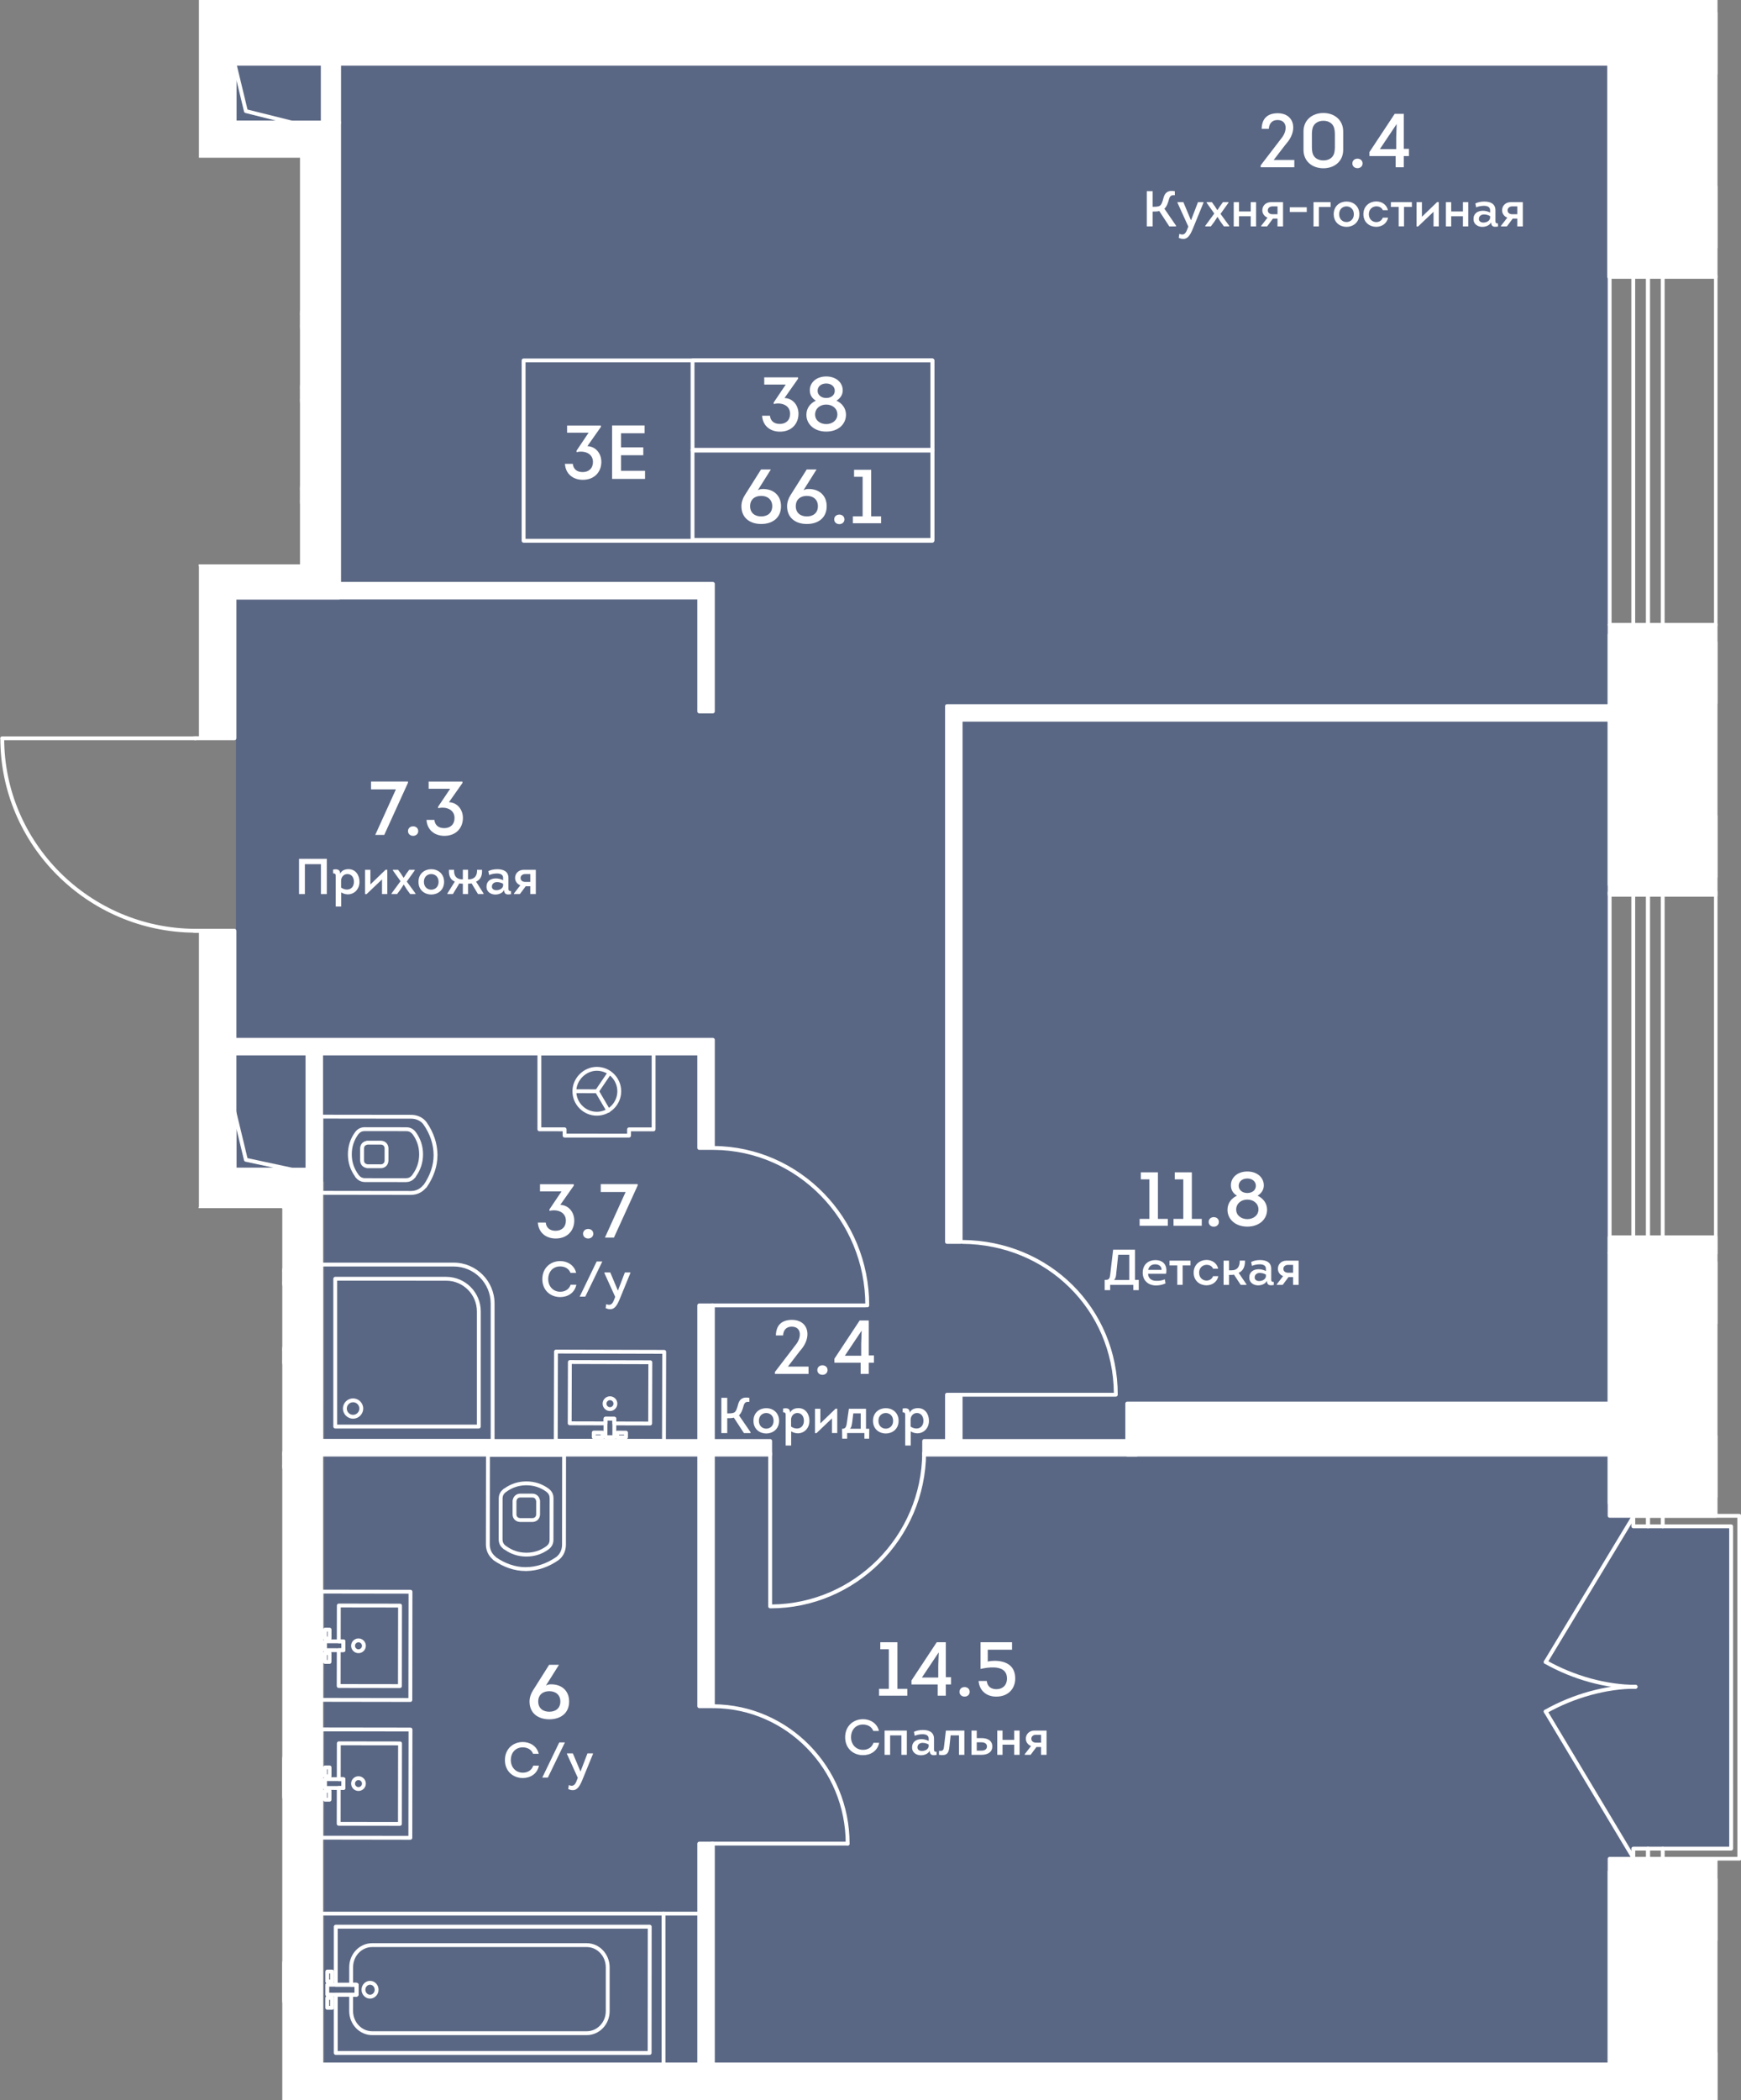<?xml version="1.0" encoding="UTF-8"?><svg xmlns="http://www.w3.org/2000/svg" xmlns:xlink="http://www.w3.org/1999/xlink" viewBox="0 0 414.706 500"><rect x="0" y="0" width="414.706" height="500" fill="#808080" stroke="none"/><defs><clipPath id="clippath"><polygon points="414.706 360.432 409.113 360.432 409.113 0 47.385 0 47.385 37.559 71.474 37.559 71.474 134.39 47.385 134.39 47.385 175.3 0 175.3 0 222.07 47.385 222.07 47.385 287.639 67.241 287.639 67.241 500 409.113 500 409.113 442.965 414.706 442.965 414.706 360.432" fill="none"/></clipPath><clipPath id="clippath-1"><rect x="-708.515" y="-1054.409" width="1123.221" height="2028.526" fill="none"/></clipPath><clipPath id="clippath-2"><rect x="-708.515" y="-1054.409" width="1123.221" height="2028.526" fill="none"/></clipPath><clipPath id="clippath-3"><rect x="-708.515" y="-1054.409" width="1123.221" height="2028.526" fill="none"/></clipPath><clipPath id="clippath-5"><rect x="-708.515" y="-1054.409" width="1123.221" height="2028.526" fill="none"/></clipPath><clipPath id="clippath-6"><rect x="-708.515" y="-1054.409" width="1123.221" height="2028.526" fill="none"/></clipPath><clipPath id="clippath-7"><rect x="-708.515" y="-1054.409" width="1123.221" height="2028.526" fill="none"/></clipPath><clipPath id="clippath-8"><rect x="-708.515" y="-1054.409" width="1123.221" height="2028.526" fill="none"/></clipPath><clipPath id="clippath-9"><rect x="-708.515" y="-1054.409" width="1123.221" height="2028.526" fill="none"/></clipPath><clipPath id="clippath-10"><rect x="-708.515" y="-1054.409" width="1123.221" height="2028.526" fill="none"/></clipPath></defs><g id="Layer_1"><polygon points="412.347 363.65 389.091 363.65 389.091 356.614 383.468 356.614 383.468 296.209 383.468 292.365 383.468 215.49 383.468 211.459 383.468 11.717 90.544 11.717 77.208 11.717 50.044 11.717 50.044 34.289 77.208 34.289 77.208 141.656 56.213 141.656 56.213 281.316 77.208 281.316 77.208 493.375 383.468 493.375 383.468 449.108 389.091 449.108 389.091 439.76 412.347 439.76 412.347 363.65" fill="#425788" opacity=".6"/></g><g id="_44"><g clip-path="url(#clippath)"><g clip-path="url(#clippath-1)"><g clip-path="url(#clippath-2)"><path d="m201.91,439.394h-32.328c-.253,0-.461-.204-.461-.461,0-.253.208-.458.461-.458h32.328c.253,0,.461.204.461.458,0,.257-.208.461-.461.461" fill="#fff"/><path d="m201.91,439.394h0c-.257,0-.461-.204-.461-.461.023-17.664-14.09-32.133-31.455-32.257-.253-.003-.458-.211-.455-.464,0-.253.208-.454.458-.454h.003c17.871.123,32.39,15.008,32.37,33.175,0,.257-.208.461-.461.461" fill="#fff"/><path d="m265.787,332.514h-36.941c-.253,0-.461-.204-.461-.461,0-.253.208-.458.461-.458h36.476c-.217-19.783-15.986-35.321-36.093-35.46-.253,0-.458-.208-.458-.464.003-.253.208-.454.461-.454h.003c20.776.143,37.031,16.323,37.012,36.837,0,.257-.208.461-.461.461" fill="#fff"/><path d="m183.492,382.917c-.282.013-.5-.195-.5-.461v-36.431c0-.253.204-.458.458-.458s.461.204.461.458v35.97c19.631-.227,35.629-16.32,35.765-36.093.003-.253.208-.458.461-.458h.003c.253.003.458.211.458.464-.14,20.416-16.784,37.009-37.106,37.009" fill="#fff"/><path d="m206.194,311.25h-36.613c-.253,0-.458-.204-.458-.461,0-.253.204-.458.458-.458h36.613c.253,0,.461.204.461.458,0,.257-.208.461-.461.461" fill="#fff"/><path d="m206.583,311.25h0c-.257,0-.461-.204-.461-.461.026-20.28-16.167-36.889-36.096-37.025-.253-.003-.458-.211-.455-.464,0-.253.208-.458.458-.458h.003c20.432.143,37.035,17.167,37.012,37.947,0,.257-.208.461-.461.461" fill="#fff"/><path d="m46.501,176.237H.541c-.253,0-.461-.204-.461-.461,0-.253.208-.458.461-.458h45.961c.253,0,.461.204.461.458,0,.257-.208.461-.461.461" fill="#fff"/><path d="m46.376,222.054h-.003C20.819,221.878.052,201.118.081,175.778c0-.257.204-.461.458-.461.256,0,.461.208.461.461-.026,24.837,20.328,45.185,45.38,45.357.253,0,.458.208.458.461-.003.256-.208.458-.461.458" fill="#fff"/></g><g clip-path="url(#clippath-3)"><path d="m95.263,401.891h0l-14.587-.023c-.123,0-.24-.049-.328-.133-.084-.088-.133-.204-.133-.325l.013-8.53c0-.256.208-.461.461-.461h.656v-1.185l-.652-.003c-.123,0-.24-.049-.328-.133-.084-.088-.133-.204-.133-.325l.013-8.53c0-.257.208-.461.461-.461l14.587.023c.12,0,.24.049.325.133.088.088.133.204.133.325l-.026,19.166c0,.256-.208.461-.461.461m-14.126-.941l13.665.019.029-18.245-13.668-.019-.01,7.608.656.003c.12,0,.237.049.325.133.084.088.133.204.133.325l-.003,2.107c0,.256-.204.461-.458.461h-.659l-.01,7.608Z" fill="#fff"/><path d="m78.5,390.545h0l-1.078-.003c-.123,0-.24-.049-.328-.133-.084-.088-.133-.204-.133-.325l.003-2.107c0-.257.208-.461.461-.461l1.078.003c.123,0,.24.049.328.133.084.088.133.204.133.325l-.003,2.107c0,.256-.208.461-.461.461m-.617-.922h.156l.003-1.185h-.159v1.185Z" fill="#fff"/><path d="m78.489,396.13h0l-1.074-.003c-.123,0-.24-.049-.328-.133-.084-.088-.133-.204-.133-.325l.003-2.107c0-.257.208-.461.461-.461l1.074.003c.123,0,.24.049.328.133.084.088.133.204.133.325l-.003,2.107c0,.256-.204.461-.461.461m-.613-.922h.156v-1.185h-.156v1.185Z" fill="#fff"/><path d="m85.389,393.587h0c-.967-.003-1.753-.789-1.753-1.756,0-.467.185-.909.516-1.24.331-.331.769-.51,1.237-.51h.003c.967,0,1.756.789,1.753,1.756-.003.964-.792,1.75-1.756,1.75m0-2.587c-.221,0-.428.088-.588.243-.156.159-.243.367-.243.591,0,.458.373.831.831.834.461-.003.834-.377.834-.834s-.37-.834-.834-.834Z" fill="#fff"/><path d="m97.743,405.197h0l-21.218-.033c-.256,0-.461-.204-.461-.458l.036-25.772c0-.123.049-.24.136-.328.084-.084.201-.133.325-.133l21.218.032c.253,0,.458.204.458.458l-.033,25.772c0,.123-.052.24-.136.328-.084.084-.201.133-.325.133m-20.757-.951l20.296.029.036-24.85-20.299-.029-.032,24.85Z" fill="#fff"/><path d="m81.804,393.34h0l-4.385-.006c-.123,0-.24-.049-.328-.133-.084-.088-.133-.204-.133-.325l.003-2.107c0-.257.208-.461.461-.461l4.382.006c.256,0,.461.208.461.461v2.107c0,.12-.049.237-.136.325-.084.088-.201.133-.325.133m-3.924-.925l3.463.003.003-1.185-3.466-.003v1.185Z" fill="#fff"/><path d="m95.263,434.699h0l-14.587-.023c-.123,0-.24-.049-.328-.133-.084-.088-.133-.204-.133-.325l.013-8.53c0-.256.208-.461.461-.461h.656v-1.188h-.652c-.123,0-.24-.049-.328-.136-.084-.088-.133-.201-.133-.325l.013-8.527c0-.257.208-.461.461-.461l14.587.023c.12,0,.24.049.325.133.088.088.133.204.133.325l-.026,19.166c0,.256-.208.461-.461.461m-14.126-.941l13.665.019.029-18.245-13.668-.019-.01,7.608h.656c.12,0,.237.049.325.136.084.088.133.201.133.325l-.003,2.107c0,.256-.204.461-.458.461h-.659l-.01,7.608Z" fill="#fff"/><path d="m78.5,423.353h0l-1.078-.003c-.123,0-.24-.049-.328-.133-.084-.088-.133-.204-.133-.325l.003-2.11c0-.253.208-.458.461-.458h1.078c.123,0,.24.049.328.136.084.084.133.201.133.325l-.003,2.107c0,.256-.208.461-.461.461m-.617-.922h.156l.003-1.188h-.159v1.188Z" fill="#fff"/><path d="m78.489,428.938h0l-1.074-.003c-.123,0-.24-.049-.328-.133-.084-.088-.133-.204-.133-.325l.003-2.107c0-.257.208-.461.461-.461l1.074.003c.123,0,.24.049.328.133.084.088.133.204.133.325l-.003,2.107c0,.256-.204.461-.461.461m-.613-.922h.156v-1.185h-.156v1.185Z" fill="#fff"/><path d="m85.39,426.392h-.003c-.964,0-1.75-.785-1.75-1.753s.789-1.75,1.753-1.75h.003c.467,0,.909.182,1.237.513.331.334.516.772.513,1.243,0,.964-.789,1.746-1.753,1.746m0-2.584c-.461,0-.831.373-.834.831,0,.458.373.834.834.834s.831-.373.834-.831c0-.224-.088-.432-.243-.591-.159-.156-.367-.243-.591-.243Z" fill="#fff"/><path d="m97.743,438.005h0l-21.218-.033c-.256,0-.461-.204-.461-.458l.036-25.772c0-.123.049-.24.136-.328.084-.084.201-.133.325-.133l21.218.029c.253,0,.458.208.458.461l-.033,25.772c0,.123-.052.24-.136.328-.084.084-.201.133-.325.133m-20.757-.951l20.296.029.036-24.85-20.299-.029-.032,24.85Z" fill="#fff"/><path d="m81.804,426.149h0l-4.385-.006c-.123,0-.24-.049-.328-.133-.084-.088-.133-.204-.133-.325l.003-2.11c0-.12.049-.24.136-.325.088-.088.201-.133.325-.133l4.385.006c.253,0,.458.208.458.461v2.107c0,.12-.049.237-.136.325-.084.088-.201.133-.325.133m-3.924-.925l3.463.003.003-1.185-3.466-.006v1.188Z" fill="#fff"/><path d="m154.867,339.373h-.003l-8.53-.023c-.12,0-.237-.049-.325-.136-.084-.088-.133-.204-.133-.325l.003-.656-1.188-.003v.656c0,.253-.208.458-.461.458h-.003l-8.527-.026c-.123,0-.24-.049-.328-.133-.084-.088-.133-.204-.133-.328l.042-14.583c0-.253.208-.458.461-.458l19.166.052c.123,0,.24.049.325.136.084.088.133.204.133.325l-.042,14.587c0,.253-.204.458-.458.458m-8.069-.941l7.611.019.036-13.665-18.245-.052-.039,13.668,7.611.019v-.656c0-.253.208-.458.461-.458l2.107.006c.123,0,.24.049.325.133.088.088.133.204.133.328v.656Z" fill="#fff"/><path d="m143.535,342.612h-.003l-2.107-.006c-.12,0-.237-.049-.325-.133-.084-.088-.133-.204-.133-.328l.003-1.078c0-.123.049-.24.136-.325.088-.084.201-.133.325-.133l2.107.006c.253,0,.461.208.458.461l-.003,1.078c0,.253-.204.458-.458.458m-1.646-.925l1.188.003v-.156l-1.188-.003v.156Z" fill="#fff"/><path d="m149.12,342.628h-.003l-2.107-.006c-.12,0-.237-.049-.325-.133-.084-.088-.133-.204-.133-.328l.003-1.078c0-.123.049-.24.136-.325.088-.084.201-.133.325-.133l2.107.006c.253,0,.461.208.458.461l-.003,1.078c0,.253-.204.458-.458.458m-1.646-.925l1.188.003v-.156l-1.188-.003v.156Z" fill="#fff"/><path d="m145.298,335.938h-.006c-.467,0-.909-.185-1.237-.516-.331-.331-.513-.772-.51-1.24,0-.967.785-1.749,1.753-1.749h.003c.967.003,1.753.792,1.75,1.756-.003.967-.792,1.75-1.753,1.75m0-2.587c-.461,0-.834.373-.834.834,0,.221.084.428.24.588.159.159.367.243.591.247h.003c.458,0,.828-.373.831-.831,0-.461-.37-.834-.831-.837Zm1.292.837h.01-.01Z" fill="#fff"/><path d="m158.158,343.528h-.003l-25.772-.068c-.12,0-.237-.049-.325-.136-.084-.088-.133-.204-.133-.325l.058-21.218c0-.253.208-.458.461-.458l25.772.068c.123,0,.24.049.328.133.084.088.133.204.133.328l-.062,21.218c0,.253-.204.458-.458.458m-25.311-.987l24.853.068.055-20.299-24.853-.065-.055,20.296Z" fill="#fff"/><path d="m146.327,342.62h-.003l-2.107-.006c-.12,0-.237-.049-.325-.133-.084-.088-.133-.204-.133-.328l.013-4.385c0-.123.049-.24.136-.325.088-.084.201-.133.325-.133l2.107.006c.253,0,.461.208.458.461l-.013,4.385c0,.253-.204.458-.458.458m-1.646-.925l1.188.003.01-3.463-1.188-.003-.01,3.463Z" fill="#fff"/><path d="m90.709,278.124h-.003l-3.252-.003c-.068,0-.182-.032-.26-.068-.847-.178-1.412-.889-1.412-1.785l.003-2.837v-.003c0-.889.561-1.597,1.405-1.779.058-.032.152-.068.269-.068l3.256.003c1.052.003,1.818.782,1.818,1.853l-.006,2.837c0,.526-.185 1-.523,1.337-.334.334-.792.513-1.295.513m-3.077-.876h.01-.01Zm-.088-.045l3.161.003h.003c.263,0,.484-.084.643-.243.169-.166.257-.406.257-.688l.003-2.837c0-.565-.351-.932-.899-.935l-3.158-.003c-.019.01-.045.019-.075.029-.503.091-.772.425-.776.902l-.003,2.837c0,.477.269.811.721.893.032.006.078.023.123.042" fill="#fff"/><path d="m97.892,284.478h-.006l-21.361-.029c-.256,0-.461-.204-.461-.458l.023-18.141c0-.12.049-.24.136-.325.084-.088.201-.133.325-.133l21.361.026c1.529,0,2.856.639,3.697,1.753,1.665,2.379,2.554,5.008,2.597,7.634v.263c-.003,2.58-.902,5.226-2.603,7.65-.049.068-.11.117-.182.149-.896,1.039-2.139,1.61-3.525,1.61m-20.906-.948l20.9.026h.006c1.155,0,2.191-.493,2.915-1.389.039-.049.084-.084.133-.114,1.532-2.23,2.34-4.641,2.344-6.985v-.081c-.003-2.493-.837-5.008-2.421-7.274-.656-.867-1.717-1.373-2.898-1.376l-20.958-.026-.019,17.219Z" fill="#fff"/><path d="m96.658,281.433h-.006l-9.685-.013c-.919,0-1.649-.351-2.227-1.071-.026-.016-.045-.029-.058-.042-.049-.045-.084-.094-.11-.153-.013-.023-.023-.062-.033-.101-1.107-1.542-1.672-3.304-1.668-5.236.003-1.957.584-3.739,1.73-5.304.601-.772,1.344-1.143,2.282-1.143h.01l9.867.013c.945,0,1.691.37,2.279,1.139,1.149,1.574,1.727,3.359,1.727,5.313-.003,1.928-.571,3.691-1.685,5.239-.01.036-.019.075-.032.097-.023.049-.052.094-.094.133-.023.026-.049.045-.071.062-.581.717-1.308,1.065-2.223,1.065m-11.269-1.743c.006.006.01.01.013.016.425.552.906.795,1.565.795l9.685.013h.006c.662,0,1.139-.243,1.552-.779l.01-.016c.013-.033.036-.078.068-.12,1.029-1.402,1.552-3.006,1.555-4.762.003-1.756-.516-3.356-1.542-4.762-.409-.532-.886-.772-1.542-.772l-9.87-.013h-.006c-.652,0-1.129.24-1.548.779-1.019,1.393-1.542,2.993-1.542,4.749-.003,1.759.516,3.363,1.542,4.768.023.026.039.062.055.104m-.217-.143h.003-.003Zm15.132-4.71h.01-.01Z" fill="#fff"/><path d="m126.785,362.356h-.006l-2.834-.003c-.519,0-.99-.185-1.327-.513-.338-.334-.526-.798-.523-1.311l.003-3.252c0-.068.032-.182.068-.26.178-.847.889-1.409,1.782-1.409h2.84c.893,0,1.6.561,1.782,1.405.032.058.068.152.068.273l-.003,3.252c0,.503-.182.961-.513,1.292-.338.338-.815.526-1.337.526m-3.768-4.989l-.003,3.165c0,.266.084.49.25.649.166.166.403.25.685.25l2.833.003h.003c.282,0,.519-.088.688-.253.159-.159.243-.383.243-.643l.003-3.161c-.01-.019-.019-.045-.029-.075-.091-.503-.422-.772-.902-.772l-2.837-.003h-.003c-.477,0-.808.266-.889.717-.006.032-.023.078-.042.123" fill="#fff"/><path d="m125.222,374.027h-.071c-2.584-.003-5.229-.906-7.647-2.606-.068-.045-.117-.107-.152-.175-1.039-.899-1.61-2.149-1.607-3.535l.026-21.361c0-.257.204-.461.458-.461l18.141.023c.12,0,.24.049.325.136.088.084.133.201.133.325l-.026,21.361c0,1.526-.639,2.856-1.753,3.697-2.379,1.662-5.011,2.554-7.634,2.597h-.192Zm-.013-.919h.023c2.493-.003,5.008-.841,7.274-2.421.867-.656,1.373-1.717,1.376-2.898l.026-20.958-17.219-.019-.026,20.9c-.003,1.159.493,2.197,1.393,2.921.045.039.081.081.11.13,2.227,1.532,4.641,2.344,6.988,2.347h.055Z" fill="#fff"/><path d="m125.398,370.586h-.016c-1.928-.003-3.691-.568-5.239-1.685-.036-.01-.068-.019-.091-.026-.052-.023-.101-.058-.14-.097-.026-.026-.045-.052-.062-.075-.717-.581-1.065-1.311-1.065-2.23l.013-9.685c0-.919.351-1.649,1.074-2.23.019-.026.036-.052.055-.071.039-.039.084-.071.136-.091.023-.013.058-.023.097-.033,1.548-1.11,3.308-1.668,5.232-1.668h.006c1.957.003,3.742.584,5.304,1.73.772.597,1.146,1.344,1.143,2.288l-.013,9.87c0,.941-.373,1.688-1.139,2.279-1.574,1.146-3.353,1.724-5.297,1.724m-4.898-2.541c.032.013.068.029.107.058,1.415,1.039,3.019,1.561,4.774,1.565h.016c1.743,0,3.343-.519,4.745-1.542.532-.409.772-.886.772-1.542l.013-9.87c0-.659-.24-1.136-.779-1.555-1.392-1.019-2.993-1.542-4.748-1.545h-.006c-1.759,0-3.359.519-4.762,1.542-.026.023-.065.042-.107.058-.01.01-.019.016-.026.023-.539.412-.782.893-.782,1.552l-.013,9.689c0,.662.24,1.143.779,1.555.006.003.013.006.016.013m.175-13.055v.003-.003Zm-.581-.578c-.003,0-.003.003-.006.006.003-.003.003-.006.006-.006" fill="#fff"/><path d="m117.34,343.528l-40.816-.003c-.253,0-.458-.204-.458-.458l.003-42.001c0-.12.045-.24.133-.325.088-.088.204-.133.325-.133l31.543.003c5.365,0,9.731,4.366,9.731,9.734v32.724c0,.12-.049.237-.136.325-.084.088-.201.133-.325.133m-40.355-.922l39.897.003v-32.263c0-4.862-3.953-8.816-8.812-8.816l-31.082-.003-.003,41.079Z" fill="#fff"/><path d="m114.056,340.101l-34.201-.003c-.253,0-.458-.204-.458-.458v-35.191c0-.123.049-.24.136-.325.084-.088.201-.136.325-.136l26.427.003c4.538,0,8.231,3.691,8.231,8.228l-.003,27.421c0,.253-.204.461-.458.461m-33.74-.922h33.279v-26.96c0-4.028-3.278-7.309-7.309-7.309l-25.97-.003v34.272Z" fill="#fff"/><path d="m84.101,337.761c-1.331,0-2.415-1.084-2.415-2.415s1.084-2.415,2.415-2.415,2.415,1.084,2.415,2.415-1.084,2.415-2.415,2.415m0-3.911c-.825,0-1.493.672-1.493,1.496s.669,1.496,1.493,1.496,1.496-.672,1.496-1.496-.672-1.496-1.496-1.496" fill="#fff"/><path d="m142.208,260.269c-.088,0-.179-.026-.26-.078-.211-.143-.263-.432-.12-.639l2.95-4.343c.146-.211.432-.263.639-.123.211.143.266.432.123.639l-2.954,4.343c-.088.133-.234.201-.38.201" fill="#fff"/><path d="m142.208,260.269h0l-5.395-.01c-.253,0-.458-.208-.458-.464,0-.253.208-.458.461-.458l5.391.013c.256,0,.461.204.461.461,0,.253-.208.458-.461.458" fill="#fff"/><path d="m144.915,264.896c-.156,0-.312-.081-.399-.227l-2.707-4.625c-.127-.221-.052-.503.166-.63.217-.127.503-.058.633.162l2.707,4.628c.127.217.052.5-.166.63-.075.042-.156.062-.234.062" fill="#fff"/><path d="m142.161,265.617h-.013c-1.545-.003-2.999-.613-4.096-1.714s-1.698-2.558-1.694-4.106c.006-3.142,2.665-5.794,5.803-5.794h.013c3.204.006,5.8,2.619,5.794,5.82-.006,3.197-2.61,5.794-5.807,5.794m-4.885-5.816c0,1.298.503,2.525,1.425,3.454.925.928,2.152,1.438,3.45,1.441h.01c2.691,0,4.882-2.184,4.888-4.875.003-2.694-2.184-4.888-4.878-4.895h-.01c-2.597,0-4.878,2.275-4.885,4.875" fill="#fff"/><path d="m149.839,270.829h0l-15.356-.003c-.253,0-.458-.204-.458-.458v-1.035l-5.547-.003c-.253,0-.458-.204-.458-.458l.003-18.128c0-.123.045-.24.133-.325.088-.088.204-.136.325-.136l27.21.006c.253,0,.458.208.458.461l-.003,18.125c0,.253-.204.461-.458.461h-5.388v1.035c0,.253-.208.458-.461.458m-14.895-.922l14.437.003v-1.035c0-.253.208-.458.461-.458h5.385l.003-17.209-26.288-.006-.003,17.209,5.544.003c.257,0,.461.204.461.458v1.035Z" fill="#fff"/><path d="m158.048,492.343h-81.525c-.253,0-.458-.204-.458-.458v-36.288c0-.253.204-.461.458-.461h81.525c.253,0,.461.208.461.461v36.288c0,.253-.208.458-.461.458m-81.064-.919h80.603v-35.366h-80.603v35.366Z" fill="#fff"/><path d="m88.142,475.826c-1.12,0-2.029-.948-2.025-2.113,0-.581.221-1.12.623-1.522.38-.377.876-.584,1.402-.584h.003c.529,0,1.026.208,1.405.588.403.403.62.945.62,1.522,0,1.165-.909,2.11-2.029,2.11m0-3.301c-.279,0-.545.114-.753.318-.227.227-.354.539-.354.87,0,.659.497,1.191,1.107,1.194.61,0,1.11-.536,1.11-1.191,0-.334-.127-.643-.354-.87-.204-.208-.474-.321-.753-.321h-.003Z" fill="#fff"/><path d="m79.111,472.216h0l-1.149-.003c-.253,0-.458-.204-.458-.458v-2.366c0-.256.208-.461.461-.461h1.149c.12,0,.24.049.325.136.088.084.133.201.133.325v2.366c0,.123-.049.24-.136.325-.084.088-.201.136-.325.136m-.688-.922h.23v-1.448h-.23v1.448Z" fill="#fff"/><path d="m79.107,478.487h-1.149c-.123,0-.24-.045-.325-.133-.088-.088-.136-.204-.136-.325l.003-2.369c0-.12.049-.24.136-.325.084-.088.201-.133.325-.133h1.146c.256,0,.461.204.461.461v2.366c0,.253-.208.458-.461.458m-.688-.919h.227l.003-1.448h-.23v1.448Z" fill="#fff"/><path d="m139.75,484.522h-51.108c-3.015-.003-5.466-2.584-5.463-5.752l.003-3.876c0-.253.204-.458.458-.458h.825v-1.448h-.821c-.256,0-.461-.208-.461-.461l.003-4.19c.003-3.142,2.451-5.7,5.453-5.7h51.124c3.012.003,5.456,2.584,5.453,5.752v10.432c0,1.526-.568,2.957-1.597,4.031-1.032,1.078-2.408,1.668-3.869,1.668m-55.649-9.166l-.003,3.415c-.003,2.662,2.035,4.83,4.544,4.833h51.108c1.211,0,2.347-.493,3.204-1.386.867-.906,1.341-2.11,1.344-3.395v-10.432c.003-2.662-2.032-4.83-4.534-4.833h-51.124c-2.496,0-4.531,2.146-4.534,4.781l-.003,3.729.824.003c.256,0,.461.204.461.458l-.003,2.366c0,.257-.204.461-.461.461h-.821Z" fill="#fff"/><path d="m154.739,489.232h-74.764c-.253,0-.458-.204-.458-.458l-.003-13.882c0-.12.049-.237.136-.325.084-.088.201-.133.325-.133l4.489.003v-1.448l-4.489-.006c-.253,0-.458-.204-.458-.458v-13.817c0-.253.204-.461.458-.461h74.79c.12,0,.24.049.325.136.088.084.133.201.133.325l-.023,30.066c0,.253-.208.458-.461.458m-74.303-.919h73.842l.026-29.144h-73.868v12.896l4.489.006c.253,0,.458.204.458.458v2.366c0,.253-.208.461-.461.461l-4.486-.003v12.96Z" fill="#fff"/><path d="m84.922,475.355h0l-6.962-.006c-.253,0-.458-.204-.458-.458v-2.366c0-.123.049-.24.136-.325.084-.088.201-.136.325-.136l6.962.006c.256,0,.461.204.461.461l-.003,2.366c0,.12-.049.237-.133.325-.088.088-.204.133-.328.133m-6.501-.925l6.044.003v-1.444l-6.044-.003v1.444Z" fill="#fff"/><path d="m166.912,456.057h-8.864c-.253,0-.461-.204-.461-.461,0-.253.208-.458.461-.458h8.864c.253,0,.461.204.461.458,0,.257-.208.461-.461.461" fill="#fff"/></g><g clip-path="url(#clippath-5)"><path d="m69.483,29.643h-13.636c-.253,0-.458-.204-.458-.458v-14.022c0-.234.175-.432.406-.458.221-.036.445.123.5.35l2.662,11.023,10.636,2.658c.227.055.373.273.344.503-.029.23-.224.403-.454.403m-13.175-.919h9.435l-7.28-1.821c-.166-.042-.295-.172-.334-.338l-1.821-7.537v9.695Z" fill="#fff"/><path d="m69.483,278.921h-13.636c-.253,0-.458-.204-.458-.458v-13.636c0-.23.175-.428.406-.454.221-.029.445.12.5.347l2.658,11.013,10.623,2.279c.23.049.386.263.363.5-.026.234-.224.409-.458.409m-13.175-.919h8.832l-6.664-1.428c-.172-.039-.308-.169-.347-.341l-1.821-7.537v9.306Z" fill="#fff"/><path d="m408.731,149.22h-25.317c-.253,0-.458-.208-.458-.461v-82.963c0-.253.204-.458.458-.458h25.317c.256,0,.461.204.461.458v82.963c0,.253-.204.461-.461.461m-24.856-.918h24.399v-82.044h-24.399v82.044Z" fill="#fff"/><path d="m396.056,149.22h-3.506c-.253,0-.461-.208-.461-.461v-82.963c0-.253.208-.458.461-.458h3.506c.253,0,.458.204.458.458v82.963c0,.253-.204.461-.458.461m-3.048-.918h2.587v-82.044h-2.587v82.044Z" fill="#fff"/><path d="m392.551,149.22h-3.505c-.257,0-.461-.208-.461-.461v-82.963c0-.253.204-.458.461-.458h3.505c.253,0,.458.204.458.458v82.963c0,.253-.204.461-.458.461m-3.048-.918h2.587v-82.044h-2.587v82.044Z" fill="#fff"/><path d="m408.731,298.784h-25.317c-.253,0-.458-.204-.458-.458v-85.913c0-.257.204-.461.458-.461h25.317c.256,0,.461.204.461.461v85.913c0,.253-.204.458-.461.458m-24.856-.919h24.399v-84.995h-24.399v84.995Z" fill="#fff"/><path d="m396.056,298.784h-3.506c-.253,0-.461-.204-.461-.458v-85.913c0-.257.208-.461.461-.461h3.506c.253,0,.458.204.458.461v85.913c0,.253-.204.458-.458.458m-3.048-.919h2.587v-84.995h-2.587v84.995Z" fill="#fff"/><path d="m392.551,298.784h-3.505c-.257,0-.461-.204-.461-.458v-85.913c0-.257.204-.461.461-.461h3.505c.253,0,.458.204.458.461v85.913c0,.253-.204.458-.458.458m-3.048-.919h2.587v-84.995h-2.587v84.995Z" fill="#fff"/><path d="m393.93,6.561h-3.506c-.253,0-.458-.208-.458-.461v-82.963c0-.253.204-.461.458-.461h3.506c.256,0,.461.208.461.461V6.1c0,.253-.204.461-.461.461m-3.045-.922h2.587v-82.044h-2.587V5.639Z" fill="#fff"/><path d="m396.057,363.849h-3.506c-.253,0-.458-.204-.458-.458l-.003-2.502c0-.123.049-.24.136-.325.084-.088.201-.136.325-.136h3.506c.253,0,.461.204.461.461v2.502c0,.12-.049.237-.133.325-.088.088-.204.133-.328.133m-3.045-.919h2.587l-.003-1.584h-2.584v1.584Z" fill="#fff"/><path d="m392.553,363.849h-3.496c-.253,0-.461-.204-.461-.458l-.01-2.502c-.003-.123.049-.24.133-.325.088-.088.204-.136.325-.136h3.509c.253,0,.458.204.458.461l.003,2.502c0,.12-.049.237-.136.325-.084.088-.201.133-.325.133m-3.038-.919h2.577v-1.584h-2.584l.006,1.584Z" fill="#fff"/><path d="m396.063,443.005h-3.506c-.253,0-.458-.204-.458-.458l-.003-2.421c0-.123.045-.24.133-.328.088-.084.204-.133.325-.133h3.505c.257,0,.461.204.461.461l.003,2.421c0,.12-.049.237-.133.325-.088.088-.204.133-.328.133m-3.045-.919h2.584v-1.503h-2.584v1.503Z" fill="#fff"/><path d="m392.558,443.005h-3.506c-.253,0-.458-.204-.458-.458l-.003-2.421c0-.123.049-.24.136-.328.084-.084.201-.133.325-.133h3.502c.257,0,.461.204.461.461l.003,2.421c0,.12-.049.237-.133.325-.088.088-.204.133-.328.133m-3.045-.919h2.584v-1.503h-2.584v1.503Z" fill="#fff"/><path d="m414.302,443.006h-18.238c-.253,0-.458-.204-.458-.461,0-.253.204-.458.458-.458h17.777l-.01-80.739h-17.774c-.253,0-.461-.208-.461-.461s.208-.458.461-.458h18.235c.253,0,.461.204.461.458l.01,81.658c0,.123-.049.24-.136.325-.084.088-.201.136-.325.136" fill="#fff"/><path d="m412.362,440.584h-16.291c-.253,0-.458-.204-.458-.461,0-.253.204-.458.458-.458h15.83l-.006-75.815h-15.83c-.253,0-.461-.208-.461-.461s.208-.458.461-.458h16.291c.253,0,.458.204.458.458l.01,76.734c0,.123-.049.24-.136.325-.084.088-.201.136-.325.136" fill="#fff"/><path d="m407.916,6.561h-2.655c-.253,0-.461-.208-.461-.461v-85.059c0-.253.208-.458.461-.458h2.655c.253,0,.461.204.461.458V6.1c0,.253-.208.461-.461.461m-2.197-.922h1.736v-84.138h-1.736V5.639Z" fill="#fff"/><path d="m389.6,402.048c-7.06,0-14.95-2.171-21.649-5.956-.221-.127-.299-.406-.175-.626.127-.221.412-.299.63-.175,6.563,3.71,14.288,5.839,21.195,5.839.253,0,.461.204.461.458,0,.257-.208.461-.461.461" fill="#fff"/><path d="m368.177,396.151c-.081,0-.162-.019-.237-.068-.217-.13-.289-.412-.156-.63l21.033-34.805c.13-.217.412-.286.63-.152.217.13.289.412.156.63l-21.033,34.805c-.084.143-.237.221-.393.221" fill="#fff"/><path d="m368.177,407.945c-.159,0-.315-.084-.403-.234-.123-.221-.045-.503.175-.626,6.699-3.785,14.59-5.956,21.649-5.956.253,0,.461.204.461.461,0,.253-.208.458-.461.458-6.907,0-14.632,2.129-21.195,5.839-.071.039-.149.058-.227.058" fill="#fff"/><path d="m389.21,443.006c-.156,0-.308-.078-.396-.224l-21.033-35.061c-.13-.217-.058-.497.159-.63.214-.13.5-.062.633.159l21.033,35.061c.13.217.058.497-.159.63-.075.045-.156.065-.237.065" fill="#fff"/></g><rect x="76.491" y="491.516" width="306.923" height="9.348" fill="#fff"/><rect x="76.881" y="15.162" width="3.895" height="14.022" fill="#fff"/><g clip-path="url(#clippath-6)"><rect x="166.562" y="498.806" width="3.246" height="70.025" fill="#fff"/><polygon points="169.806 273.303 166.561 273.303 166.561 250.807 53.023 250.807 53.023 247.561 169.806 247.561 169.806 273.303" fill="#fff"/><rect x="166.562" y="310.79" width="3.246" height="95.426" fill="#fff"/><rect x="166.562" y="438.934" width="3.246" height="54.727" fill="#fff"/><polygon points="169.806 169.382 166.561 169.382 166.561 142.254 53.023 142.254 53.023 139.008 169.806 139.008 169.806 169.382" fill="#fff"/><rect x="73.239" y="248.766" width="3.246" height="35.022" fill="#fff"/><rect x="225.577" y="332.053" width="3.246" height="11.523" fill="#fff"/><polygon points="228.822 295.675 225.576 295.675 225.576 168.109 385.977 168.109 385.977 171.355 228.822 171.355 228.822 295.675" fill="#fff"/><rect x="73.164" y="343.069" width="110.286" height="3.246" fill="#fff"/><rect x="220.137" y="343.069" width="50.592" height="3.246" fill="#fff"/><rect x="77.13" y="11.891" width="3.246" height="19.248" fill="#fff"/><rect x="46.5" y="287.809" width="3.895" height="253.172" fill="#fff"/><rect x="46.5" y="38.143" width="3.895" height="96.205" fill="#fff"/><rect x="49.59" y="346.003" width="18.77" height="3.194" fill="#fff"/><rect x="49.59" y="321.137" width="18.77" height="3.194" fill="#fff"/><rect x="49.59" y="302.412" width="18.77" height="3.194" fill="#fff"/><rect x="49.837" y="74.512" width="22.367" height="3.346" fill="#fff"/><rect x="49.837" y="92.085" width="22.367" height="3.346" fill="#fff"/><rect x="49.837" y="116.162" width="22.367" height="3.346" fill="#fff"/><rect x="50.408" y="467.367" width="17.138" height="8.958" fill="#fff"/><rect x="50.408" y="418.748" width="17.138" height="8.958" fill="#fff"/><path d="m80.375,31.599h-3.246c-.253,0-.458-.204-.458-.458v-1.548c-.149-.075-.25-.23-.25-.409v-14.022c0-.175.101-.331.25-.409v-2.86c0-.253.204-.461.458-.461h3.246c.257,0,.461.208.461.461v2.814c.227.026.403.221.403.455v14.022c0,.234-.175.428-.403.458v1.5c0,.253-.204.458-.461.458m-2.785-.919h2.327v-1.496c0-.234.175-.428.399-.458v-13.107c-.224-.029-.399-.221-.399-.458v-2.808h-2.327v2.808c0,.178-.101.334-.25.409v13.204c.149.078.25.23.25.409v1.496Z" fill="#fff"/><path d="m169.805,406.675h-3.246c-.253,0-.458-.204-.458-.458v-59.444h-92.937c-.253,0-.458-.204-.458-.458v-3.246c0-.257.204-.461.458-.461h92.937v-31.819c0-.253.204-.461.458-.461h3.246c.257,0,.461.208.461.461v31.819h13.184c.253,0,.461.204.461.461v3.246c0,.253-.208.458-.461.458h-13.184v59.444c0,.253-.204.458-.461.458m-2.785-.919h2.327v-59.44c0-.257.204-.461.458-.461h13.184v-2.327h-13.184c-.253,0-.458-.204-.458-.458v-31.822h-2.327v31.822c0,.253-.204.458-.461.458h-92.934v2.327h92.934c.257,0,.461.204.461.461v59.44Z" fill="#fff"/><path d="m169.805,569.288h-3.246c-.253,0-.458-.204-.458-.458v-67.506h-89.61c-.253,0-.461-.208-.461-.461v-9.348c0-.253.208-.461.461-.461h89.61v-52.121c0-.253.204-.461.458-.461h3.246c.257,0,.461.208.461.461v52.121h213.148c.253,0,.461.208.461.461v9.348c0,.253-.208.461-.461.461h-213.148v67.506c0,.253-.204.458-.461.458m-2.785-.919h2.327v-67.506c0-.253.204-.458.458-.458h213.148v-8.433h-213.148c-.253,0-.458-.204-.458-.458v-52.121h-2.327v52.121c0,.253-.204.458-.461.458h-89.607v8.433h89.607c.257,0,.461.204.461.458v67.506Z" fill="#fff"/><path d="m169.805,169.841h-3.246c-.253,0-.458-.204-.458-.458v-26.671H53.021c-.253,0-.458-.204-.458-.458v-3.246c0-.253.204-.461.458-.461h116.784c.257,0,.461.208.461.461v30.374c0,.253-.204.458-.461.458m-2.785-.919h2.327v-29.456H53.482v2.327h113.077c.257,0,.461.208.461.461v26.667Z" fill="#fff"/><path d="m76.484,284.248h-3.246c-.253,0-.458-.204-.458-.458v-32.523h-19.757c-.253,0-.461-.204-.461-.461v-3.246c0-.253.208-.458.461-.458h116.784c.253,0,.458.204.458.458v25.742c0,.253-.204.461-.458.461h-3.246c-.253,0-.461-.208-.461-.461v-22.036h-89.156v32.523c0,.253-.204.458-.461.458m-2.785-.919h2.327v-32.523c0-.253.204-.458.458-.458h90.077c.253,0,.458.204.458.458v22.039h2.327v-24.824H53.481v2.327h19.757c.257,0,.461.204.461.458v32.523Z" fill="#fff"/><path d="m270.731,346.774h-50.596c-.253,0-.458-.204-.458-.458v-3.246c0-.257.204-.461.458-.461h4.982v-10.555c0-.253.204-.461.458-.461h3.246c.253,0,.461.208.461.461v10.555h41.449c.253,0,.458.204.458.461v3.246c0,.253-.204.458-.458.458m-50.135-.919h49.674v-2.327h-41.449c-.253,0-.458-.204-.458-.458v-10.555h-2.327v10.555c0,.253-.208.458-.461.458h-4.979v2.327Z" fill="#fff"/><path d="m228.821,296.134h-3.246c-.253,0-.458-.204-.458-.458v-127.57c0-.253.204-.458.458-.458h160.401c.253,0,.461.204.461.458v3.246c0,.253-.208.461-.461.461h-156.694v123.863c0,.253-.204.458-.461.458m-2.785-.919h2.327v-123.863c0-.253.204-.458.458-.458h156.697v-2.327h-159.482v126.648Z" fill="#fff"/><path d="m50.395,134.808h-3.895c-.253,0-.458-.204-.458-.458V38.141c0-.253.204-.458.458-.458h3.895c.253,0,.461.204.461.458v35.908h21.348c.253,0,.461.208.461.461v3.346c0,.253-.208.461-.461.461h-21.348v13.308h21.348c.253,0,.461.204.461.458v3.346c0,.253-.208.461-.461.461h-21.348v19.809h21.348c.253,0,.461.208.461.461v3.346c0,.253-.208.461-.461.461h-21.348v14.382c0,.253-.208.458-.461.458m-3.434-.919h2.976v-14.382c0-.253.204-.458.458-.458h21.351v-2.428h-21.351c-.253,0-.458-.208-.458-.461v-20.731c0-.253.204-.458.458-.458h21.351v-2.428h-21.351c-.253,0-.458-.208-.458-.461v-14.226c0-.253.204-.458.458-.458h21.351v-2.428h-21.351c-.253,0-.458-.208-.458-.461v-35.908h-2.976v95.287Z" fill="#fff"/><path d="m50.395,541.439h-3.895c-.253,0-.458-.204-.458-.458v-253.172c0-.253.204-.461.458-.461h3.895c.253,0,.461.208.461.461v14.142h17.505c.253,0,.461.204.461.461v3.194c0,.253-.208.461-.461.461h-17.505v14.609h17.505c.253,0,.461.204.461.458v3.197c0,.253-.208.458-.461.458h-17.505v20.754h17.505c.253,0,.461.204.461.458v3.197c0,.253-.208.458-.461.458h-17.505v191.327c0,.253-.208.458-.461.458m-3.434-.919h2.976v-191.323c0-.253.204-.461.458-.461h17.508v-2.275h-17.508c-.253,0-.458-.208-.458-.461v-21.669c0-.256.204-.461.458-.461h17.508v-2.275h-17.508c-.253,0-.458-.208-.458-.461v-15.528c0-.253.204-.461.458-.461h17.508v-2.275h-17.508c-.253,0-.458-.204-.458-.458v-14.142h-2.976v252.25Z" fill="#fff"/><path d="m67.546,476.786h-17.138c-.256,0-.461-.208-.461-.461v-8.958c0-.253.204-.461.461-.461h17.138c.253,0,.458.208.458.461v8.958c0,.253-.204.461-.458.461m-16.68-.918h16.219v-8.04h-16.219v8.04Z" fill="#fff"/><path d="m67.546,428.168h-17.138c-.256,0-.461-.208-.461-.461v-8.958c0-.253.204-.458.461-.458h17.138c.253,0,.458.204.458.458v8.958c0,.253-.204.461-.458.461m-16.68-.919h16.219v-8.04h-16.219v8.04Z" fill="#fff"/></g><g clip-path="url(#clippath-7)"><polygon points="397.436 298.326 383.414 298.326 383.414 334.159 268.513 334.159 268.513 346.315 383.414 346.315 383.414 357.919 397.436 357.919 397.436 298.326" fill="#fff"/><path d="m397.435,358.378h-14.022c-.253,0-.458-.204-.458-.458v-11.146h-114.444c-.253,0-.458-.204-.458-.461v-12.155c0-.253.204-.458.458-.458h114.444v-35.376c0-.253.204-.458.458-.458h14.022c.253,0,.461.204.461.458v59.596c0,.253-.208.458-.461.458m-13.561-.919h13.103v-58.674h-13.103v35.373c0,.253-.204.461-.461.461h-114.44v11.237h114.44c.257,0,.461.204.461.458v11.146Z" fill="#fff"/><rect x="383.414" y="151.096" width="14.022" height="59.593" fill="#fff"/><path d="m397.436,211.147h-14.022c-.253,0-.458-.204-.458-.458v-59.593c0-.253.204-.461.458-.461h14.022c.253,0,.461.208.461.461v59.593c0,.253-.208.458-.461.458m-13.561-.919h13.103v-58.674h-13.103v58.674Z" fill="#fff"/><rect x="383.414" y="445.555" width="14.022" height="59.593" fill="#fff"/><path d="m397.436,505.609h-14.022c-.253,0-.458-.208-.458-.461v-59.593c0-.253.204-.458.458-.458h14.022c.253,0,.461.204.461.458v59.593c0,.253-.208.461-.461.461m-13.561-.922h13.103v-58.674h-13.103v58.674Z" fill="#fff"/><polygon points="397.436 6.204 55.848 6.204 55.848 15.162 383.414 15.162 383.414 63.46 397.436 63.46 397.436 6.204" fill="#fff"/><path d="m397.435,63.919h-14.022c-.253,0-.458-.204-.458-.458V15.621H55.847c-.253,0-.458-.204-.458-.458V6.202c0-.253.204-.458.458-.458h341.588c.253,0,.461.204.461.458v57.259c0,.253-.208.458-.461.458m-13.561-.919h13.103V6.663H56.308v8.04h327.105c.257,0,.461.208.461.461v47.837Z" fill="#fff"/><polygon points="55.849 278.462 55.849 221.595 46.501 221.595 46.501 287.809 67.534 287.809 67.534 540.982 -39.188 540.982 -39.188 549.94 76.492 549.94 76.492 311.569 76.492 278.462 55.849 278.462" fill="#fff"/><path d="m76.493,550.4H-39.191c-.253,0-.458-.204-.458-.458v-8.962c0-.253.204-.461.458-.461h106.264v-252.25h-20.572c-.253,0-.461-.208-.461-.461v-66.214c0-.253.208-.461.461-.461h9.348c.253,0,.458.208.458.461v56.409h20.186c.253,0,.458.204.458.458v271.482c0,.253-.204.458-.458.458m-115.223-.919h114.762v-270.56h-20.182c-.253,0-.461-.204-.461-.461v-56.406h-8.429v65.296h20.575c.253,0,.458.204.458.458v253.172c0,.253-.204.458-.458.458H-38.73v8.043Z" fill="#fff"/><polygon points="55.849 -8.958 46.501 -8.958 46.501 38.141 71.429 38.141 71.429 134.347 46.501 134.347 46.501 175.776 55.849 175.776 55.849 142.254 80.776 142.254 80.776 29.183 55.849 29.183 55.849 -8.958" fill="#fff"/><path d="m55.848,176.236h-9.348c-.253,0-.458-.204-.458-.458v-41.429c0-.253.204-.461.458-.461h24.467V38.601h-24.467c-.253,0-.458-.204-.458-.458V-8.959c0-.253.204-.461.458-.461h9.348c.253,0,.461.208.461.461V28.724h24.467c.256,0,.461.204.461.461v113.067c0,.257-.204.461-.461.461h-24.467v33.065c0,.253-.208.458-.461.458m-8.887-.919h8.429v-33.065c0-.253.204-.458.458-.458h24.47V29.643h-24.47c-.253,0-.458-.204-.458-.458V-8.498h-8.429v46.181h24.467c.253,0,.461.208.461.461v96.205c0,.253-.208.461-.461.461h-24.467v40.508Z" fill="#fff"/><rect x="383.297" y="-2.949" width="25.434" height="68.863" fill="#fff"/><path d="m408.731,66.375h-25.434c-.253,0-.461-.208-.461-.461V-2.949c0-.253.208-.458.461-.458h25.434c.256,0,.461.204.461.458v68.863c0,.253-.204.461-.461.461m-24.973-.919h24.515V-2.488h-24.515v67.944Z" fill="#fff"/><rect x="53.323" y="-8.96" width="12.934" height="16.242" fill="#fff"/><path d="m66.254,7.742h-12.931c-.253,0-.461-.208-.461-.461V-8.96c0-.253.208-.458.461-.458h12.931c.253,0,.461.204.461.458V7.282c0,.253-.208.461-.461.461m-12.47-.919h12.013v-15.323h-12.013V6.824Z" fill="#fff"/><rect x="61.538" y="-3.235" width="346.674" height="10.516" fill="#fff"/><path d="m408.212,7.742H61.538c-.253,0-.458-.208-.458-.461V-3.232c0-.257.204-.461.458-.461h346.674c.253,0,.458.204.458.461V7.282c0,.253-.204.461-.458.461m-346.213-.919h345.752V-2.774H61.999V6.824Z" fill="#fff"/><rect x="383.414" y="442.546" width="25.317" height="65.666" fill="#fff"/><path d="m408.731,508.673h-25.317c-.253,0-.458-.208-.458-.461v-65.666c0-.253.204-.461.458-.461h25.317c.253,0,.461.208.461.461v65.666c0,.253-.208.461-.461.461m-24.856-.919h24.399v-64.747h-24.399v64.747Z" fill="#fff"/><rect x="383.414" y="294.576" width="25.317" height="66.312" fill="#fff"/><path d="m408.731,361.346h-25.317c-.253,0-.458-.204-.458-.458v-66.312c0-.253.204-.461.458-.461h25.317c.253,0,.461.208.461.461v66.312c0,.253-.208.458-.461.458m-24.856-.919h24.399v-65.39h-24.399v65.39Z" fill="#fff"/><rect x="383.414" y="148.76" width="25.317" height="64.267" fill="#fff"/><path d="m408.731,213.487h-25.317c-.253,0-.458-.208-.458-.461v-64.267c0-.253.204-.458.458-.458h25.317c.253,0,.461.204.461.458v64.267c0,.253-.208.461-.461.461m-24.856-.922h24.399v-63.348h-24.399v63.348Z" fill="#fff"/><rect x="406.163" y="488.62" width="4.615" height="14.781" fill="#fff"/><rect x="406.163" y="447.25" width="4.615" height="14.781" fill="#fff"/><rect x="406.163" y="341.738" width="4.615" height="14.781" fill="#fff"/><rect x="406.163" y="300.367" width="4.615" height="14.781" fill="#fff"/><rect x="406.163" y="194.132" width="4.615" height="14.781" fill="#fff"/><rect x="406.163" y="152.758" width="4.615" height="14.781" fill="#fff"/><rect x="406.163" y="44.29" width="4.615" height="14.781" fill="#fff"/><rect x="406.163" y="2.919" width="4.615" height="14.781" fill="#fff"/></g><g clip-path="url(#clippath-8)"><path d="m186.522,317.942h-1.707c.055-2.418,1.344-3.691,3.833-3.71,3.746,0,4.8,3.655,2.418,6.78-.672.766-1.49,1.909-3.382,4.346h4.911v1.743h-8.017v-.454l4.999-6.524c1.363-1.655,1.435-4.271-1-4.271-1.237,0-1.983.782-2.055,2.09" fill="#fff"/><path d="m194.69,326.195c0-.711.545-1.146,1.217-1.146s1.217.435,1.217,1.146c0,.672-.545,1.126-1.217,1.126s-1.217-.454-1.217-1.126" fill="#fff"/><path d="m206.935,327.102h-1.928v-2.671h-6.251v-.945l6.018-9.108h2.162v8.325h1.237v1.727h-1.237v2.671Zm-1.727-10.25l-3.963,5.924h3.892v-2.814l.107-3.11h-.036Z" fill="#fff"/><polygon points="97.177 186.37 91.526 198.786 89.381 198.786 94.305 187.932 88.381 187.932 88.381 186.062 97.177 186.062 97.177 186.37" fill="#fff"/><path d="m97.187,197.876c0-.711.545-1.146,1.217-1.146s1.217.435,1.217,1.146c0,.672-.545,1.126-1.217,1.126s-1.217-.454-1.217-1.126" fill="#fff"/><path d="m103.469,195.205c.127,1.289,1.035,1.96,2.343,1.96,1.474,0,2.457-.906,2.457-2.415,0-2.126-2.165-2.762-3.911-2.327v-.363l2.873-4.271h-5.125v-1.711h8.053v.331l-3.22,4.58c2.11.091,3.327,1.87,3.327,3.742,0,2.363-1.616,4.271-4.418,4.271-2.324,0-4.106-1.399-4.252-3.798h1.873Z" fill="#fff"/><path d="m302.236,30.667h-1.707c.055-2.418,1.344-3.691,3.833-3.71,3.746,0,4.8,3.655,2.418,6.78-.672.766-1.49,1.909-3.382,4.346h4.911v1.743h-8.017v-.455l4.999-6.524c1.363-1.655,1.435-4.271-1-4.271-1.237,0-1.983.782-2.055,2.09" fill="#fff"/><path d="m319.947,31.284v4.398c0,2.746-2.11,4.382-4.71,4.382-2.635,0-4.742-1.636-4.742-4.382v-4.398c0-2.727,2.107-4.379,4.742-4.379,2.6,0,4.71,1.652,4.71,4.379m-2.11,5.054c.071-.363.13-.763.13-1.201v-3.288c0-.438-.058-.837-.13-1.201-.273-1.237-1.289-1.889-2.6-1.889-1.308,0-2.343.652-2.616,1.889-.071.363-.127.763-.127,1.201v3.288c0,.438.055.837.127,1.201.273,1.217,1.308,1.853,2.616,1.853,1.311,0,2.327-.636,2.6-1.853" fill="#fff"/><path d="m322.132,38.92c0-.711.545-1.146,1.217-1.146s1.217.435,1.217,1.146c0,.672-.545,1.126-1.217,1.126s-1.217-.455-1.217-1.126" fill="#fff"/><path d="m334.376,39.827h-1.928v-2.671h-6.251v-.945l6.018-9.108h2.162v8.325h1.237v1.727h-1.237v2.671Zm-1.727-10.25l-3.963,5.924h3.892v-2.814l.107-3.11h-.036Z" fill="#fff"/><path d="m133.149,396.355l-3.11,4.943c.367-.201.747-.292,1.146-.292,2.509-.052,4.382,1.454,4.382,4.09,0,2.837-2.09,4.236-4.726,4.236-2.616,0-4.706-1.399-4.706-4.236,0-.925.325-1.889.818-2.636l3.853-6.105h2.344Zm.328,8.741c0-1.581-1.11-2.454-2.636-2.454-1.545,0-2.636.873-2.636,2.454s1.11,2.434,2.636,2.434c1.545,0,2.636-.854,2.636-2.434" fill="#fff"/><polygon points="209.687 392.661 209.687 390.989 213.757 390.989 213.757 402.077 216.12 402.077 216.12 403.713 209.394 403.713 209.394 402.077 211.722 402.077 211.722 392.661 209.687 392.661" fill="#fff"/><path d="m225.289,403.711h-1.928v-2.671h-6.251v-.945l6.018-9.108h2.162v8.325h1.237v1.727h-1.237v2.671Zm-1.727-10.25l-3.963,5.924h3.892v-2.814l.107-3.11h-.036Z" fill="#fff"/><path d="m228.548,402.804c0-.711.545-1.146,1.217-1.146s1.217.435,1.217,1.146c0,.672-.545,1.126-1.217,1.126s-1.217-.454-1.217-1.126" fill="#fff"/><path d="m235.285,395.587c.561-.127,1.126-.182,1.707-.182,2.675.055,4.836,1.13,4.836,4.236,0,2.292-1.565,4.291-4.525,4.291-2.292,0-4.002-1.367-4.2-3.726h1.944c.127,1.327,1.055,1.96,2.308,1.96,1.272,0,2.454-.743,2.509-2.47.036-1.983-1.363-2.619-2.999-2.707-1.146-.055-2.382.143-3.308.36v-6.362h7.508v1.782h-5.781v2.817Z" fill="#fff"/><polygon points="271.748 280.782 271.748 279.111 275.818 279.111 275.818 290.198 278.181 290.198 278.181 291.834 271.456 291.834 271.456 290.198 273.783 290.198 273.783 280.782 271.748 280.782" fill="#fff"/><polygon points="279.826 280.782 279.826 279.111 283.896 279.111 283.896 290.198 286.259 290.198 286.259 291.834 279.534 291.834 279.534 290.198 281.861 290.198 281.861 280.782 279.826 280.782" fill="#fff"/><path d="m287.904,290.925c0-.711.545-1.146,1.217-1.146s1.217.435,1.217,1.146c0,.672-.545,1.126-1.217,1.126s-1.217-.454-1.217-1.126" fill="#fff"/><path d="m301.82,287.998c0,2.272-1.837,4.035-4.706,4.035-2.853,0-4.726-1.762-4.726-3.999,0-1.545.889-2.727,2.253-3.363-.854-.51-1.435-1.328-1.435-2.418-.055-1.834,1.506-3.343,3.908-3.343,2.363,0,3.927,1.454,3.927,3.308,0,1.091-.62,1.928-1.493,2.454,1.363.636,2.253,1.801,2.272,3.327m-2.055-.055c0-1.435-1.198-2.344-2.671-2.344-1.454,0-2.635.945-2.635,2.382,0,1.379,1.201,2.269,2.655,2.269s2.652-.909,2.652-2.308m-.617-5.635c0-1.071-.928-1.727-2.035-1.727-1.165,0-2.055.672-2.055,1.746,0,1.035.925,1.707,2.035,1.707,1.165,0,2.055-.652,2.055-1.727" fill="#fff"/><path d="m129.992,291.067c.127,1.289,1.035,1.96,2.343,1.96,1.474,0,2.457-.906,2.457-2.415,0-2.126-2.165-2.762-3.911-2.327v-.363l2.873-4.271h-5.125v-1.711h8.053v.331l-3.22,4.58c2.11.091,3.327,1.87,3.327,3.742,0,2.363-1.617,4.271-4.418,4.271-2.324,0-4.106-1.399-4.252-3.798h1.873Z" fill="#fff"/><path d="m138.886,293.738c0-.711.545-1.146,1.217-1.146s1.217.435,1.217,1.146c0,.672-.545,1.126-1.217,1.126s-1.217-.454-1.217-1.126" fill="#fff"/><polygon points="151.893 282.233 146.242 294.648 144.096 294.648 149.02 283.794 143.097 283.794 143.097 281.924 151.893 281.924 151.893 282.233" fill="#fff"/></g><g clip-path="url(#clippath-9)"><path d="m173.232,336.508c.636,0,1.269-.013,1.642-.204.49-.263.73-1.113.958-1.99.302-1.078.948-1.834,2.675-1.509v.958c-.841-.058-1.139.097-1.393.961-.25.909-.526,1.724-1.091,2.24l2.756,4.015v.204h-1.581l-2.399-3.668c-.357.133-1.162.133-1.568.133v3.535h-1.402v-8.39h1.402v3.716Z" fill="#fff"/><path d="m182.521,341.288c-1.522,0-3.045-1.006-3.045-3.019,0-1.99,1.486-2.986,2.996-3.009,1.545-.023,3.103.984,3.103,3.009,0,2.012-1.535,3.019-3.054,3.019m.023-1.149c.863-.01,1.727-.636,1.727-1.869,0-1.259-.912-1.883-1.798-1.857-.864.023-1.701.633-1.701,1.857,0,1.259.886,1.883,1.772,1.869" fill="#fff"/><path d="m190.193,335.249c1.701,0,2.613,1.425,2.613,3.009,0,1.857-1.341,3.054-2.889,2.983-.477-.023-.983-.169-1.464-.458v3.369h-1.305v-6.904c0-.669.062-.993-.61-.993l-.013-.899c.958-.192,1.691-.036,1.691.984.334-.805,1.149-1.091,1.977-1.091m-1.762,4.385c.48.338,1.009.493,1.477.467.873-.036,1.581-.669,1.581-1.844,0-.961-.516-1.847-1.558-1.847-.899,0-1.5.743-1.5,1.603v1.62Z" fill="#fff"/><polygon points="194.497 341.194 194.137 341.194 194.137 335.404 195.409 335.404 195.409 338.88 199.028 335.391 199.434 335.391 199.434 341.181 198.175 341.181 198.175 337.692 194.497 341.194" fill="#fff"/><path d="m200.611,342.513l-.036-2.35h.143c.854,0,.922-.828,1.068-1.844l.419-2.915h4.077v4.758h.776l-.033,2.35h-1.126v-1.331h-4.112v1.331h-1.175Zm4.411-6.018h-1.763l-.276,2.194c-.13.873-.227,1.233-.539,1.474h2.577v-3.668Z" fill="#fff"/><path d="m210.993,341.288c-1.526,0-3.045-1.006-3.045-3.019,0-1.99,1.486-2.986,2.996-3.009,1.545-.023,3.103.984,3.103,3.009,0,2.012-1.535,3.019-3.054,3.019m.023-1.149c.863-.01,1.727-.636,1.727-1.869,0-1.259-.912-1.883-1.798-1.857-.864.023-1.701.633-1.701,1.857,0,1.259.886,1.883,1.772,1.869" fill="#fff"/><path d="m218.665,335.249c1.701,0,2.613,1.425,2.613,3.009,0,1.857-1.341,3.054-2.889,2.983-.477-.023-.983-.169-1.46-.458v3.369h-1.308v-6.904c0-.669.062-.993-.61-.993l-.013-.899c.958-.192,1.691-.036,1.691.984.334-.805,1.149-1.091,1.977-1.091m-1.762,4.385c.48.338,1.009.493,1.477.467.873-.036,1.581-.669,1.581-1.844,0-.961-.516-1.847-1.558-1.847-.899,0-1.5.743-1.5,1.603v1.62Z" fill="#fff"/><polygon points="77.845 204.473 77.845 212.863 76.443 212.863 76.443 205.745 72.622 205.745 72.622 212.863 71.23 212.863 71.23 204.473 77.845 204.473" fill="#fff"/><path d="m83.012,206.931c1.701,0,2.616,1.425,2.616,3.009,0,1.857-1.344,3.054-2.892,2.983-.477-.023-.984-.169-1.461-.458v3.369h-1.308v-6.904c0-.669.062-.993-.61-.993l-.013-.899c.961-.192,1.691-.036,1.691.984.334-.805,1.149-1.091,1.977-1.091m-1.762,4.385c.48.338,1.009.493,1.477.467.876-.036,1.581-.669,1.581-1.844,0-.961-.516-1.847-1.558-1.847-.896,0-1.5.743-1.5,1.603v1.62Z" fill="#fff"/><polygon points="87.316 212.876 86.959 212.876 86.959 207.085 88.228 207.085 88.228 210.561 91.847 207.072 92.253 207.072 92.253 212.863 90.997 212.863 90.997 209.373 87.316 212.876" fill="#fff"/><polygon points="96.15 210.609 95.443 211.713 94.582 212.862 93.261 212.862 93.261 212.719 95.407 209.795 93.586 207.231 93.586 207.088 94.836 207.088 95.495 207.997 96.127 208.98 96.163 208.98 96.786 208.023 97.468 207.088 98.786 207.088 98.786 207.231 96.894 209.879 98.968 212.719 98.968 212.862 97.708 212.862 96.861 211.69 96.189 210.609 96.15 210.609" fill="#fff"/><path d="m102.724,212.969c-1.522,0-3.045-1.006-3.045-3.019,0-1.99,1.487-2.986,2.999-3.009,1.542-.023,3.103.984,3.103,3.009,0,2.012-1.535,3.019-3.058,3.019m.023-1.149c.867-.01,1.727-.636,1.727-1.869,0-1.259-.912-1.883-1.795-1.857-.867.023-1.704.633-1.704,1.857,0,1.259.886,1.883,1.772,1.869" fill="#fff"/><path d="m113.631,207.086h1.188c.058,1.233-.214,2.288-1.415,2.817l1.775,2.814v.146h-1.321l-1.532-2.554c-.192.049-.406.084-.828.084v2.47h-1.246v-2.47c-.445,0-.633-.036-.828-.084l-1.545,2.554h-1.308v-.146l1.762-2.814c-1.185-.529-1.451-1.584-1.393-2.817h1.224c-.058,1.318.409,2.279,2.087,2.279v-2.292h1.246v2.292c1.655,0,2.194-.961,2.132-2.279" fill="#fff"/><path d="m117.958,212.971c-1.055,0-2.074-.672-2.074-1.798-.036-1.376.971-2.038,2.243-2.038.565,0,1.198.146,1.714.432v-.575c0-1.522-2.603-1.019-3.321-.659l-.192-.935c.588-.302,1.366-.454,2.132-.454,1.402,0,2.649.49,2.649,2.084v2.279c0,.539-.023.886.601.828l.023.743c-.909.156-1.616.156-1.655-.984-.383.766-1.305,1.078-2.119,1.078m1.883-2.564c-.432-.253-.984-.406-1.5-.396-.633.013-1.175.383-1.175,1.091,0,.575.529.841,1.055.841.685,0,1.487-.325,1.62-1.058v-.477Z" fill="#fff"/><path d="m123.944,210.768c-.721-.253-1.25-.948-1.25-1.74,0-1.055.792-1.931,2.038-1.941h2.898v5.777h-1.318v-1.86h-1.091l-1.389,1.86h-1.402v-.146l1.513-1.951Zm2.369-.805v-1.869h-1.211c-.656,0-1.1.396-1.1.958,0,.539.454.912,1.1.912h1.211Z" fill="#fff"/><path d="m124.54,414.743c1.642,0,3.343.912,3.788,2.804h-1.344c-.419-1.045-1.353-1.522-2.454-1.535-1.717,0-2.853,1.246-2.853,3.035,0,1.665,1.136,2.996,2.853,2.996,1.149,0,2.12-.565,2.493-1.678h1.353c-.422,2.048-2.145,2.947-3.846,2.947-2.279,0-4.255-1.571-4.255-4.265,0-2.71,1.977-4.304,4.265-4.304" fill="#fff"/><polygon points="133.217 414.838 134.561 414.838 130.497 423.215 129.166 423.215 133.217 414.838" fill="#fff"/><path d="m138.734,423.719c-.695,1.714-1.474,3.093-3.382,2.217l.146-.945c1.029.454,1.509-.062,1.857-1.019l.276-.708-2.577-5.67v-.143h1.402l1.802,4.291h.032l1.642-4.291h1.308v.143l-2.506,6.125Z" fill="#fff"/><path d="m274.569,49.232c.636,0,1.269-.013,1.642-.204.49-.263.73-1.113.958-1.99.302-1.078.948-1.834,2.675-1.509v.958c-.841-.058-1.139.097-1.393.961-.25.909-.526,1.724-1.091,2.24l2.756,4.015v.204h-1.581l-2.399-3.668c-.357.133-1.162.133-1.568.133v3.535h-1.402v-8.39h1.402v3.716Z" fill="#fff"/><path d="m284.158,54.397c-.695,1.714-1.474,3.093-3.382,2.217l.146-.945c1.032.454,1.509-.062,1.857-1.019l.276-.708-2.577-5.67v-.143h1.402l1.798,4.291h.036l1.642-4.291h1.308v.143l-2.506,6.125Z" fill="#fff"/><polygon points="289.985 51.652 289.277 52.756 288.417 53.905 287.096 53.905 287.096 53.762 289.242 50.838 287.421 48.273 287.421 48.131 288.667 48.131 289.326 49.039 289.962 50.023 289.998 50.023 290.621 49.066 291.303 48.131 292.621 48.131 292.621 48.273 290.728 50.922 292.802 53.762 292.802 53.905 291.543 53.905 290.693 52.733 290.021 51.652 289.985 51.652" fill="#fff"/><polygon points="299.195 48.129 299.195 53.907 297.922 53.907 297.922 51.486 295.131 51.486 295.131 53.907 293.872 53.907 293.872 48.129 295.131 48.129 295.131 50.346 297.922 50.346 297.922 48.129 299.195 48.129" fill="#fff"/><path d="m301.93,51.811c-.721-.253-1.246-.948-1.246-1.74,0-1.055.792-1.931,2.038-1.941h2.898v5.777h-1.318v-1.86h-1.091l-1.389,1.86h-1.402v-.146l1.509-1.951Zm2.373-.805v-1.869h-1.211c-.659,0-1.1.396-1.1.958,0,.539.454.912,1.1.912h1.211Z" fill="#fff"/><rect x="307.228" y="49.35" width="4.041" height="1.126" fill="#fff"/><polygon points="312.88 53.906 312.88 48.128 316.944 48.128 316.944 49.281 314.152 49.281 314.152 53.906 312.88 53.906" fill="#fff"/><path d="m320.736,54.012c-1.522,0-3.045-1.006-3.045-3.019,0-1.99,1.486-2.986,2.996-3.009,1.545-.023,3.103.984,3.103,3.009,0,2.012-1.535,3.019-3.054,3.019m.023-1.149c.863-.01,1.727-.636,1.727-1.869,0-1.259-.912-1.883-1.798-1.857-.864.023-1.701.633-1.701,1.857,0,1.259.886,1.883,1.772,1.869" fill="#fff"/><path d="m329.389,50.047c-.253-.623-.864-.922-1.535-.922-.886,0-1.795.646-1.795,1.87,0,1.246.896,1.883,1.772,1.883.646,0,1.295-.351,1.558-1.058h1.246c-.298,1.464-1.558,2.184-2.827,2.184-1.512,0-3.045-1.01-3.045-3.009,0-1.99,1.532-3.022,3.031-3.035,1.256-.01,2.493.672,2.804,2.087h-1.211Z" fill="#fff"/><polygon points="333.168 53.893 333.168 49.268 331.311 49.268 331.311 48.129 336.307 48.129 336.307 49.268 334.44 49.268 334.44 53.893 333.168 53.893" fill="#fff"/><polygon points="337.788 53.919 337.427 53.919 337.427 48.128 338.7 48.128 338.7 51.605 342.319 48.115 342.724 48.115 342.724 53.906 341.468 53.906 341.468 50.417 337.788 53.919" fill="#fff"/><polygon points="349.739 48.129 349.739 53.907 348.467 53.907 348.467 51.486 345.675 51.486 345.675 53.907 344.416 53.907 344.416 48.129 345.675 48.129 345.675 50.346 348.467 50.346 348.467 48.129 349.739 48.129" fill="#fff"/><path d="m353.061,54.014c-1.055,0-2.074-.672-2.074-1.798-.036-1.376.974-2.038,2.243-2.038.565,0,1.198.146,1.714.432v-.575c0-1.522-2.6-1.019-3.321-.659l-.192-.935c.588-.302,1.366-.455,2.132-.455,1.402,0,2.649.49,2.649,2.084v2.279c0,.539-.023.886.601.828l.023.743c-.909.156-1.616.156-1.652-.984-.383.766-1.308,1.078-2.123,1.078m1.883-2.564c-.432-.253-.984-.406-1.5-.396-.633.013-1.175.383-1.175,1.091,0,.575.529.841,1.055.841.685,0,1.487-.325,1.62-1.058v-.477Z" fill="#fff"/><path d="m359.045,51.811c-.721-.253-1.246-.948-1.246-1.74,0-1.055.792-1.931,2.038-1.941h2.898v5.777h-1.318v-1.86h-1.091l-1.389,1.86h-1.402v-.146l1.509-1.951Zm2.373-.805v-1.869h-1.211c-.659,0-1.1.396-1.1.958,0,.539.454.912,1.1.912h1.211Z" fill="#fff"/><path d="m205.58,409.305c1.642,0,3.343.912,3.788,2.804h-1.344c-.419-1.045-1.353-1.522-2.454-1.535-1.717,0-2.853,1.246-2.853,3.035,0,1.665,1.136,2.996,2.853,2.996,1.149,0,2.12-.565,2.493-1.678h1.353c-.422,2.048-2.145,2.947-3.846,2.947-2.279,0-4.255-1.571-4.255-4.265,0-2.71,1.977-4.304,4.265-4.304" fill="#fff"/><polygon points="216.008 412.014 216.008 417.791 214.713 417.791 214.713 413.163 212.029 413.163 212.029 417.791 210.711 417.791 210.711 412.014 216.008 412.014" fill="#fff"/><path d="m219.329,417.898c-1.055,0-2.074-.672-2.074-1.798-.036-1.376.974-2.038,2.243-2.038.565,0,1.198.146,1.714.432v-.575c0-1.522-2.6-1.019-3.321-.659l-.192-.935c.588-.302,1.366-.454,2.132-.454,1.402,0,2.649.49,2.649,2.084v2.279c0,.539-.023.886.601.828l.023.743c-.909.156-1.616.156-1.652-.984-.383.766-1.308,1.078-2.123,1.078m1.883-2.564c-.432-.253-.984-.406-1.5-.396-.633.013-1.175.383-1.175,1.091,0,.575.529.841,1.055.841.685,0,1.487-.325,1.62-1.058v-.477Z" fill="#fff"/><path d="m226.44,413.164l-.276,2.577c-.169,1.798-.659,2.311-2.506,2.048l.023-.958c1.01.143,1.104-.289,1.201-1.139l.432-3.678h4.398v5.774h-1.282v-4.625h-1.99Z" fill="#fff"/><path d="m231.403,417.789v-5.774h1.259v1.795h1.162c1.318,0,2.542.516,2.542,1.993,0,1.448-1.246,1.986-2.554,1.986h-2.408Zm1.259-2.983v1.99h1.139c.708,0,1.295-.312,1.295-.993,0-.685-.588-.997-1.295-.997h-1.139Z" fill="#fff"/><polygon points="242.865 412.014 242.865 417.791 241.593 417.791 241.593 415.37 238.802 415.37 238.802 417.791 237.542 417.791 237.542 412.014 238.802 412.014 238.802 414.231 241.593 414.231 241.593 412.014 242.865 412.014" fill="#fff"/><path d="m245.599,415.695c-.721-.253-1.246-.948-1.246-1.74,0-1.055.792-1.931,2.038-1.941h2.898v5.777h-1.318v-1.86h-1.091l-1.389,1.86h-1.402v-.146l1.509-1.951Zm2.373-.805v-1.869h-1.211c-.659,0-1.1.396-1.1.958,0,.539.454.912,1.1.912h1.211Z" fill="#fff"/><path d="m263.421,304.714c.792,0,.938-.445,1.032-1.272l.695-5.92h5.203v7.193h.899v2.444h-1.295v-1.246h-5.514v1.246h-1.305v-2.444h.286Zm2.434-1.211c-.049.419-.156.997-.516,1.246h3.658v-6.018h-2.639l-.503,4.771Z" fill="#fff"/><path d="m277.746,303.265h-4.268c0,1.052.828,1.675,1.883,1.675.717.036,1.412-.058,2.097-.357l.169.971c-.675.299-1.451.49-2.181.49-1.909.036-3.311-1.185-3.249-3.139.036-1.931,1.425-2.902,2.996-2.902,2.025,0,2.937,1.344,2.554,3.262m-4.245-.925h3.187c.039-.876-.682-1.331-1.509-1.331-.864,0-1.496.422-1.678,1.331" fill="#fff"/><polygon points="280.432 305.899 280.432 301.274 278.575 301.274 278.575 300.135 283.57 300.135 283.57 301.274 281.704 301.274 281.704 305.899 280.432 305.899" fill="#fff"/><path d="m288.958,302.053c-.253-.623-.864-.922-1.535-.922-.886,0-1.795.646-1.795,1.87,0,1.246.896,1.883,1.772,1.883.646,0,1.295-.351,1.558-1.058h1.246c-.298,1.464-1.558,2.184-2.827,2.184-1.512,0-3.045-1.01-3.045-3.009,0-1.99,1.532-3.022,3.031-3.035,1.256-.01,2.493.672,2.804,2.087h-1.211Z" fill="#fff"/><path d="m293.348,302.436c1.451,0,1.964-.922,1.964-2.314h1.25c.01,1.259-.312,2.376-1.513,2.925l1.86,2.733v.133h-1.366l-1.607-2.447c-.182.049-.419.062-.61.062h-.578v2.386h-1.292v-5.778h1.292v2.301h.601Z" fill="#fff"/><path d="m299.654,306.02c-1.055,0-2.074-.672-2.074-1.798-.036-1.376.974-2.038,2.243-2.038.565,0,1.198.146,1.714.432v-.575c0-1.522-2.6-1.019-3.321-.659l-.192-.935c.588-.302,1.366-.454,2.132-.454,1.402,0,2.649.49,2.649,2.084v2.279c0,.539-.023.886.601.828l.023.743c-.909.156-1.616.156-1.652-.984-.383.766-1.308,1.078-2.123,1.078m1.883-2.564c-.432-.253-.984-.406-1.5-.396-.633.013-1.175.383-1.175,1.091,0,.575.529.841,1.055.841.685,0,1.487-.325,1.62-1.058v-.477Z" fill="#fff"/><path d="m305.639,303.816c-.721-.253-1.246-.948-1.246-1.74,0-1.055.789-1.931,2.038-1.941h2.898v5.777h-1.318v-1.86h-1.091l-1.389,1.86h-1.402v-.146l1.509-1.951Zm2.373-.805v-1.869h-1.211c-.659,0-1.1.396-1.1.958,0,.539.454.912,1.1.912h1.211Z" fill="#fff"/><path d="m133.451,300.24c1.642,0,3.343.912,3.788,2.804h-1.344c-.419-1.045-1.353-1.522-2.454-1.535-1.717,0-2.853,1.246-2.853,3.035,0,1.665,1.136,2.996,2.853,2.996,1.149,0,2.12-.565,2.493-1.678h1.353c-.422,2.048-2.145,2.947-3.846,2.947-2.279,0-4.255-1.571-4.255-4.265,0-2.71,1.977-4.304,4.265-4.304" fill="#fff"/><polygon points="142.129 300.335 143.472 300.335 139.409 308.712 138.078 308.712 142.129 300.335" fill="#fff"/><path d="m147.645,309.216c-.695,1.714-1.474,3.093-3.382,2.217l.146-.945c1.029.454,1.509-.062,1.857-1.019l.276-.708-2.577-5.67v-.143h1.402l1.802,4.291h.032l1.642-4.291h1.308v.143l-2.506,6.125Z" fill="#fff"/></g><g clip-path="url(#clippath-10)"><path d="m222.094,129.207h-97.374c-.253,0-.461-.208-.461-.461v-42.935c0-.253.208-.461.461-.461h97.374c.253,0,.458.208.458.461v42.935c0,.253-.204.461-.458.461m-96.913-.919h96.452v-42.017h-96.452v42.017Z" fill="#fff"/><path d="m136.444,110.437c.127,1.289,1.035,1.96,2.343,1.96,1.474,0,2.457-.906,2.457-2.415,0-2.126-2.165-2.762-3.911-2.327v-.363l2.873-4.271h-5.125v-1.711h8.053v.331l-3.22,4.58c2.11.091,3.327,1.869,3.327,3.742,0,2.363-1.617,4.271-4.418,4.271-2.324,0-4.106-1.399-4.252-3.798h1.873Z" fill="#fff"/><polygon points="153.538 103.148 147.923 103.148 147.923 106.51 153.23 106.51 153.23 108.383 147.923 108.383 147.923 112.09 153.648 112.09 153.648 114.018 145.797 114.018 145.797 101.294 153.538 101.294 153.538 103.148" fill="#fff"/><path d="m183.619,111.775l-3.11,4.943c.367-.201.747-.292,1.146-.292,2.509-.052,4.382,1.454,4.382,4.09,0,2.837-2.09,4.236-4.726,4.236-2.616,0-4.706-1.399-4.706-4.236,0-.925.325-1.889.818-2.635l3.853-6.105h2.344Zm.328,8.741c0-1.581-1.11-2.454-2.636-2.454-1.545,0-2.636.873-2.636,2.454s1.11,2.434,2.636,2.434c1.545,0,2.636-.854,2.636-2.434" fill="#fff"/><path d="m194.499,111.775l-3.11,4.943c.367-.201.747-.292,1.146-.292,2.509-.052,4.382,1.454,4.382,4.09,0,2.837-2.09,4.236-4.726,4.236-2.616,0-4.706-1.399-4.706-4.236,0-.925.325-1.889.818-2.635l3.853-6.105h2.344Zm.328,8.741c0-1.581-1.11-2.454-2.636-2.454-1.545,0-2.636.873-2.636,2.454s1.11,2.434,2.636,2.434c1.545,0,2.636-.854,2.636-2.434" fill="#fff"/><path d="m198.71,123.662c0-.711.545-1.146,1.217-1.146s1.217.435,1.217,1.146c0,.672-.545,1.126-1.217,1.126s-1.217-.455-1.217-1.126" fill="#fff"/><polygon points="203.44 113.519 203.44 111.848 207.511 111.848 207.511 122.935 209.874 122.935 209.874 124.571 203.148 124.571 203.148 122.935 205.476 122.935 205.476 113.519 203.44 113.519" fill="#fff"/><path d="m183.403,98.973c.127,1.289,1.035,1.96,2.343,1.96,1.474,0,2.457-.906,2.457-2.415,0-2.126-2.165-2.762-3.911-2.327v-.363l2.873-4.271h-5.125v-1.711h8.053v.331l-3.22,4.58c2.11.091,3.327,1.869,3.327,3.742,0,2.363-1.617,4.271-4.418,4.271-2.324,0-4.106-1.399-4.252-3.798h1.873Z" fill="#fff"/><path d="m201.516,98.718c0,2.272-1.837,4.035-4.706,4.035-2.853,0-4.726-1.762-4.726-3.999,0-1.545.889-2.727,2.253-3.363-.854-.51-1.435-1.328-1.435-2.418-.055-1.834,1.506-3.343,3.908-3.343,2.363,0,3.927,1.454,3.927,3.308,0,1.091-.62,1.928-1.493,2.454,1.363.636,2.253,1.801,2.272,3.327m-2.055-.055c0-1.435-1.198-2.344-2.671-2.344-1.454,0-2.635.945-2.635,2.382,0,1.379,1.201,2.269,2.655,2.269s2.652-.909,2.652-2.308m-.617-5.635c0-1.071-.928-1.727-2.035-1.727-1.165,0-2.055.672-2.055,1.746,0,1.035.925,1.707,2.035,1.707,1.165,0,2.055-.652,2.055-1.727" fill="#fff"/><path d="m222.094,107.739h-57.133c-.253,0-.458-.208-.458-.461v-21.468c0-.253.204-.461.458-.461h57.133c.253,0,.458.208.458.461v21.468c0,.253-.204.461-.458.461m-56.672-.922h56.211v-20.549h-56.211v20.549Z" fill="#fff"/><path d="m222.094,129.018h-57.133c-.253,0-.458-.208-.458-.461v-21.468c0-.253.204-.461.458-.461h57.133c.253,0,.458.208.458.461v21.468c0,.253-.204.461-.458.461m-56.672-.922h56.211v-20.549h-56.211v20.549Z" fill="#fff"/></g></g></g></g></svg>